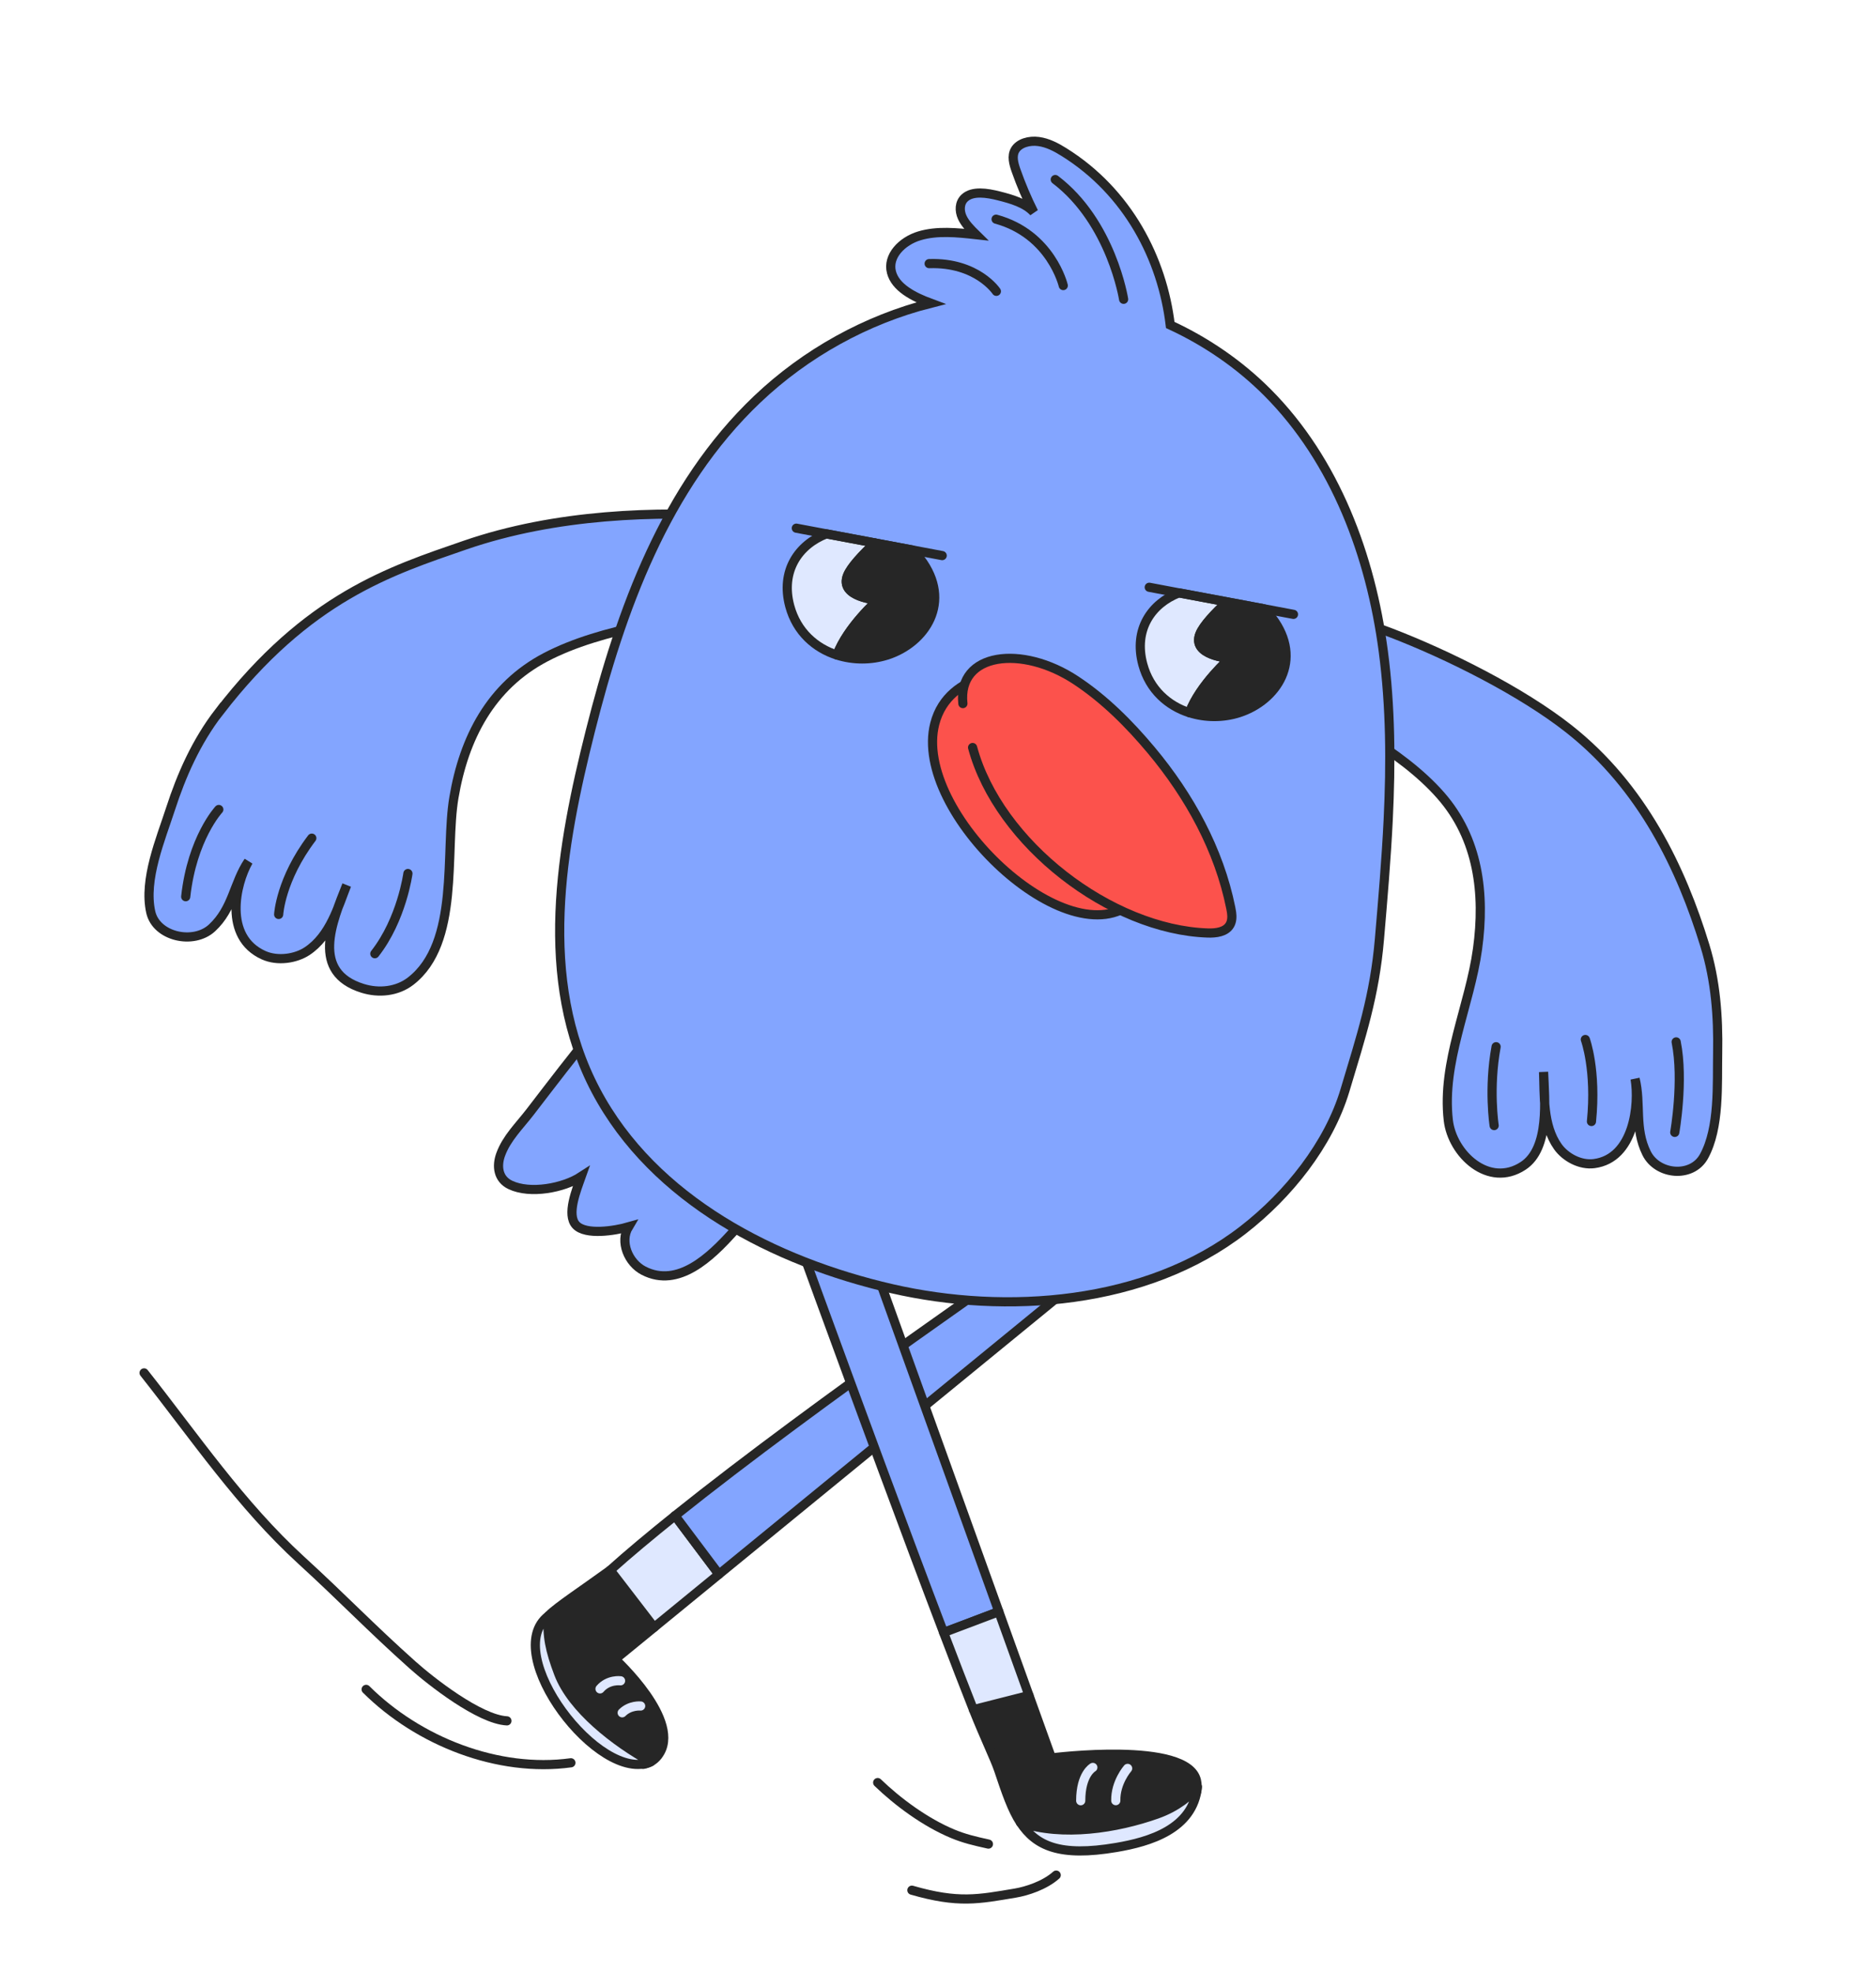 <?xml version="1.0" encoding="UTF-8"?> <svg xmlns="http://www.w3.org/2000/svg" width="409" height="430" viewBox="0 0 409 430" fill="none"><path d="M137.893 214.95C132.579 220.759 127.606 226.888 122.772 233.099C120.336 236.221 117.936 239.374 115.522 242.508C113.256 245.45 110.47 248.12 109.166 251.678C108.212 254.268 108.584 257.069 111.264 258.339C115.573 260.393 122.831 259.042 126.713 256.509C125.677 259.425 123.467 264.843 125.582 267.1C127.697 269.358 134.044 268.341 137.019 267.488C135.073 270.73 136.971 275.31 140.332 277.042C147.886 280.937 154.999 273.905 159.634 268.811C161.962 266.254 164.289 263.697 166.618 261.132" fill="#83A5FF"></path><path d="M137.893 214.95C132.579 220.759 127.606 226.888 122.772 233.099C120.336 236.221 117.936 239.374 115.522 242.508C113.256 245.45 110.47 248.12 109.166 251.678C108.212 254.268 108.584 257.069 111.264 258.339C115.573 260.393 122.831 259.042 126.713 256.509C125.677 259.425 123.467 264.843 125.582 267.1C127.697 269.358 134.044 268.341 137.019 267.488C135.073 270.73 136.971 275.31 140.332 277.042C147.886 280.937 154.999 273.905 159.634 268.811C161.962 266.254 164.289 263.697 166.618 261.132" stroke="#262626" stroke-width="2"></path><path d="M143.451 382.722C149.043 375.437 134.112 361.755 134.112 361.755L142.615 354.799L133.041 342.343C127.247 346.558 121.538 350.292 119.708 352.151C119.657 352.207 119.607 352.263 119.556 352.319C119.232 356.618 119.906 360.511 121.82 365.548C124.753 373.265 132.522 380.428 140.225 384.674C141.497 384.453 142.606 383.83 143.459 382.723L143.451 382.722Z" fill="#262626" stroke="#262626" stroke-width="2" stroke-linecap="round" stroke-linejoin="round"></path><path d="M121.794 364.87C119.88 359.833 119.224 356.617 119.548 352.317C108.944 360.418 130.706 389.072 141.874 384.114C134.179 379.87 124.727 372.587 121.794 364.87Z" fill="#DFE8FF" stroke="#262626" stroke-width="2" stroke-linecap="round" stroke-linejoin="round"></path><path d="M133.034 342.341L142.608 354.797L156.739 343.232L147.164 330.467C141.829 334.747 137.001 338.776 133.034 342.341Z" fill="#DFE8FF" stroke="#262626" stroke-width="2" stroke-linecap="round" stroke-linejoin="round"></path><path d="M227.6 271.778C227.6 271.778 178.458 305.391 147.165 330.459L156.741 343.224L240.275 274.885L227.601 271.77L227.6 271.778Z" fill="#83A5FF" stroke="#262626" stroke-width="2" stroke-linecap="round" stroke-linejoin="round"></path><path d="M252.359 396.094C256.758 394.529 259.346 392.521 260.869 390.657C261.035 389.859 261.034 389.039 260.85 388.203C258.874 379.479 229.234 383.273 229.234 383.273L224.337 369.657L212.22 372.735C214.653 378.879 216.873 383.386 217.739 385.958C219.333 390.703 220.616 394.541 222.478 397.354C231.607 400.514 243.552 399.223 252.359 396.094Z" fill="#262626" stroke="#262626" stroke-width="2" stroke-linecap="round" stroke-linejoin="round"></path><path d="M252.268 395.51C243.461 398.639 231.608 400.506 222.478 397.354C225.847 402.43 230.959 404.903 243.383 402.788C250.561 401.569 260.106 398.806 261.059 389.587C259.535 391.451 256.667 393.945 252.268 395.51Z" fill="#DFE8FF" stroke="#262626" stroke-width="2" stroke-linecap="round" stroke-linejoin="round"></path><path d="M181.873 251.656L163.451 241.145C163.451 241.145 189.285 312.747 205.729 355.932L217.766 351.38L181.881 251.658L181.873 251.656Z" fill="#83A5FF" stroke="#262626" stroke-width="2" stroke-linecap="round" stroke-linejoin="round"></path><path d="M217.759 351.379L205.722 355.931C208.125 362.24 210.325 367.953 212.22 372.735L224.337 369.657L217.759 351.379Z" fill="#DFE8FF" stroke="#262626" stroke-width="2" stroke-linecap="round" stroke-linejoin="round"></path><path d="M371.695 206.157C366.555 189.423 358.136 171.597 342.039 158.909C331.78 150.819 315.713 142.721 302.944 137.853C289.219 132.613 275.423 131.02 260.957 127.766C259.326 127.395 257.597 127.032 256.028 127.371C246.281 129.489 258.424 143.521 262.479 146.049C267.273 149.033 272.948 150.89 278.552 152.647C285.139 154.715 292.285 156.882 297.957 160.452C303.964 164.235 309.699 168.415 314.08 173.403C322.354 182.806 323.777 194.872 322.127 206.881C320.425 219.278 314.296 231.563 315.755 244.253C316.604 251.592 324.562 259.113 332.073 254.18C337.913 250.347 336.758 239.651 336.523 233.702C336.729 238.761 336.3 245.306 339.644 250.013C341.256 252.27 344.454 254.095 347.544 253.693C356.258 252.552 357.439 240.76 356.477 235.202C357.811 240.68 356.296 245.978 358.976 251.411C361.32 256.175 368.841 256.916 371.483 252.127C374.937 245.866 374.354 236.342 374.48 229.451C374.618 221.711 374.05 213.836 371.694 206.165L371.695 206.157Z" fill="#83A5FF" stroke="#262626" stroke-width="2"></path><path d="M47.761 155.255C67.081 130.166 85.158 124.453 101.373 118.848C141.046 105.148 189.95 116.316 191.878 117.298C198.265 120.54 169.22 124.042 164.776 127.968C163.976 128.679 163.083 129.324 162.114 129.89C156.018 133.475 147.828 134.726 140.131 136.355C132.585 137.955 125.2 140.022 118.958 143.289C106.936 149.588 101.139 160.959 98.957 173.912C96.959 185.729 100.318 205.555 89.53 213.908C86.568 216.198 82.574 216.578 79.067 215.485C67.746 211.97 72.333 201.155 75.587 192.96C73.711 197.683 72.011 204.027 66.954 207.374C64.528 208.981 60.563 209.649 57.46 208.248C48.694 204.284 51.333 192.735 54.166 187.784C50.963 192.531 50.813 198.046 46.221 202.304C42.192 206.036 34.061 204.254 32.862 198.84C31.291 191.771 35.039 182.941 37.169 176.373C39.563 169 42.759 161.728 47.755 155.238L47.761 155.255Z" fill="#83A5FF" stroke="#262626" stroke-width="2"></path><path d="M293.231 237.696C289.668 249.561 280.854 260.51 271.068 268.115C249.867 284.586 219.258 286.658 194.464 280.965C169.048 275.121 142.561 261.72 129.917 237.789C117.061 213.456 122.317 184.674 128.72 159.308C135.344 133.056 145.03 106.106 165.111 87.027C175.668 77.002 188.835 69.689 202.922 66.116C199.069 64.687 195.215 62.673 194.352 59.347C193.445 55.86 196.607 52.574 200.456 51.414C204.313 50.256 208.656 50.701 212.818 51.163C211.629 49.995 210.423 48.791 209.774 47.37C209.127 45.941 209.163 44.227 210.31 43.156C212.039 41.548 215.202 42.06 217.773 42.71C220.569 43.417 223.556 44.279 225.372 46.256C223.887 43.283 222.598 40.255 221.52 37.183C220.99 35.685 220.529 34.03 221.31 32.691C222.184 31.191 224.418 30.581 226.422 30.855C228.436 31.123 230.26 32.095 231.933 33.138C245.942 41.861 253.419 56.485 255.133 70.851C262.999 74.493 270.242 79.453 276.358 85.6C291.152 100.466 298.841 121.222 301.583 142.01C303.194 154.158 303.244 166.419 302.655 178.673C302.23 187.385 301.481 196.097 300.739 204.769C299.678 217.118 296.788 225.823 293.231 237.696Z" fill="#83A5FF" stroke="#262626" stroke-width="2"></path><path d="M191.368 130.84C191.368 130.84 184.754 136.662 182.471 142.814C177.756 141.305 173.709 137.772 172.187 132.163C170.112 124.46 174.113 118.734 180.16 116.39L190.778 118.378C188.01 120.946 185.534 123.607 184.786 125.446C182.842 130.238 191.37 130.832 191.37 130.832L191.368 130.84Z" fill="#DFE8FF" stroke="#262626" stroke-width="2" stroke-linecap="round" stroke-linejoin="round"></path><path d="M193.415 142.822C189.913 143.946 186.003 143.943 182.47 142.813C184.753 136.662 191.368 130.84 191.368 130.84C191.368 130.84 182.84 130.245 184.785 125.454C185.531 123.622 188.007 120.962 190.776 118.385L198.865 119.9C199.542 120.523 200.142 121.214 200.689 121.927C207.701 131.211 201.719 140.148 193.413 142.83L193.415 142.822Z" fill="#262626" stroke="#262626" stroke-width="2" stroke-linecap="round" stroke-linejoin="round"></path><path d="M205.414 121.134L198.865 119.9L190.776 118.385L180.16 116.39L173.611 115.156" stroke="#262626" stroke-width="2" stroke-linecap="round" stroke-linejoin="round"></path><path d="M268.116 143.543C268.116 143.543 261.579 149.297 259.315 155.387C254.654 153.896 250.648 150.403 249.148 144.855C247.097 137.245 251.048 131.576 257.024 129.26L267.525 131.226C264.786 133.767 262.339 136.401 261.605 138.21C259.678 142.948 268.11 143.534 268.11 143.534L268.116 143.543Z" fill="#DFE8FF" stroke="#262626" stroke-width="2" stroke-linecap="round" stroke-linejoin="round"></path><path d="M270.138 155.391C266.67 156.504 262.809 156.501 259.316 155.379C261.57 149.296 268.117 143.535 268.117 143.535C268.117 143.535 259.685 142.949 261.612 138.211C262.348 136.394 264.793 133.768 267.532 131.227L275.527 132.726C276.195 133.347 276.79 134.021 277.331 134.725C284.264 143.906 278.349 152.74 270.138 155.391Z" fill="#262626" stroke="#262626" stroke-width="2" stroke-linecap="round" stroke-linejoin="round"></path><path d="M281.997 133.945L275.527 132.726L267.532 131.227L257.032 129.261L250.554 128.039" stroke="#262626" stroke-width="2" stroke-linecap="round" stroke-linejoin="round"></path><path d="M346.965 244.511C348.088 233.277 345.63 226.634 345.63 226.634" stroke="#262626" stroke-width="2" stroke-linecap="round" stroke-linejoin="round"></path><path d="M67.979 182.735C61.158 191.733 60.754 199.37 60.754 199.37" stroke="#262626" stroke-width="2" stroke-linecap="round" stroke-linejoin="round"></path><path d="M40.489 195.502C41.894 182.72 47.705 176.488 47.705 176.488" stroke="#262626" stroke-width="2" stroke-linecap="round" stroke-linejoin="round"></path><path d="M326.177 228.209C324.491 237.355 325.751 245.4 325.751 245.4" stroke="#262626" stroke-width="2" stroke-linecap="round" stroke-linejoin="round"></path><path d="M81.721 207.931C87.601 200.437 88.933 190.449 88.933 190.449" stroke="#262626" stroke-width="2" stroke-linecap="round" stroke-linejoin="round"></path><path d="M244.968 65.252C244.968 65.252 242.338 48.46 230.065 39.144Z" fill="#83A5FF"></path><path d="M244.968 65.252C244.968 65.252 242.338 48.46 230.065 39.144" stroke="#262626" stroke-width="2" stroke-linecap="round" stroke-linejoin="round"></path><path d="M231.809 62.262C231.809 62.262 229.175 51.077 217.165 47.787Z" fill="#83A5FF"></path><path d="M231.809 62.262C231.809 62.262 229.175 51.077 217.165 47.787" stroke="#262626" stroke-width="2" stroke-linecap="round" stroke-linejoin="round"></path><path d="M217.225 63.515C217.225 63.515 213.01 57.129 202.57 57.477Z" fill="#83A5FF"></path><path d="M217.225 63.515C217.225 63.515 213.01 57.129 202.57 57.477" stroke="#262626" stroke-width="2" stroke-linecap="round" stroke-linejoin="round"></path><path d="M235.614 392.599C235.615 386.781 238.256 385.342 238.256 385.342Z" fill="#262626"></path><path d="M235.614 392.599C235.615 386.781 238.256 385.342 238.256 385.342" stroke="#DFE8FF" stroke-width="2" stroke-linecap="round" stroke-linejoin="round"></path><path d="M243.261 392.582C243.176 388.575 245.846 385.552 245.846 385.552Z" fill="#262626"></path><path d="M243.261 392.582C243.176 388.575 245.846 385.552 245.846 385.552" stroke="#DFE8FF" stroke-width="2" stroke-linecap="round" stroke-linejoin="round"></path><path d="M135.292 366.451C135.292 366.451 132.638 366.086 130.817 368.213Z" fill="#262626"></path><path d="M135.292 366.451C135.292 366.451 132.638 366.086 130.817 368.213" stroke="#DFE8FF" stroke-width="2" stroke-linecap="round" stroke-linejoin="round"></path><path d="M139.672 371.95C139.672 371.95 137.379 371.705 135.646 373.426Z" fill="#262626"></path><path d="M139.672 371.95C139.672 371.95 137.379 371.705 135.646 373.426" stroke="#DFE8FF" stroke-width="2" stroke-linecap="round" stroke-linejoin="round"></path><path d="M222.123 146.482C222.123 146.482 206.846 145.828 203.789 157.814C198.86 177.104 233.058 209.212 247.101 196.593" fill="#FC524C"></path><path d="M222.123 146.482C222.123 146.482 206.846 145.828 203.789 157.814C198.86 177.104 233.058 209.212 247.101 196.593" stroke="#262626" stroke-width="2" stroke-linecap="round" stroke-linejoin="round"></path><path d="M212.043 162.977C217.7 183.981 242.213 202.704 263.305 203.416C265.112 203.477 267.228 203.211 268.137 201.652C268.605 200.842 268.628 199.889 268.504 198.942C268.458 198.609 268.403 198.275 268.33 197.954C265.772 185.24 259.312 173.53 250.998 163.577C246.19 157.832 240.836 152.469 234.591 148.335C222.79 140.523 208.718 142.273 209.927 153.4" fill="#FC524C"></path><path d="M212.043 162.977C217.7 183.981 242.213 202.704 263.305 203.416C265.112 203.477 267.228 203.211 268.137 201.652C268.605 200.842 268.628 199.889 268.504 198.942C268.458 198.609 268.403 198.275 268.33 197.954C265.772 185.24 259.312 173.53 250.998 163.577C246.19 157.832 240.836 152.469 234.591 148.335C222.79 140.523 208.718 142.273 209.927 153.4" stroke="#262626" stroke-width="2" stroke-linecap="round" stroke-linejoin="round"></path><path d="M365.433 227.158C367.128 235.589 365.125 246.886 365.125 246.886" stroke="#262626" stroke-width="2" stroke-linecap="round" stroke-linejoin="round"></path><path d="M110.515 375.186C104.524 374.876 93.972 366.602 89.938 362.998C80.705 354.749 74.815 348.522 65.678 340.17C52.481 328.107 42.474 313.308 31.411 299.321" stroke="#262626" stroke-width="2" stroke-linecap="round"></path><path d="M124.466 384.328C108.631 386.498 91.253 379.689 79.825 368.325" stroke="#262626" stroke-width="2" stroke-linecap="round"></path><path d="M230.27 408.819C227.755 411.066 223.841 412.32 221.374 412.733C213.316 414.083 208.962 415.035 198.807 412.106" stroke="#262626" stroke-width="2" stroke-linecap="round"></path><path d="M215.493 402.052C212.364 401.36 210.178 400.836 207.686 399.798C201.725 397.316 195.699 392.852 191.348 388.643" stroke="#262626" stroke-width="2" stroke-linecap="round"></path></svg> 